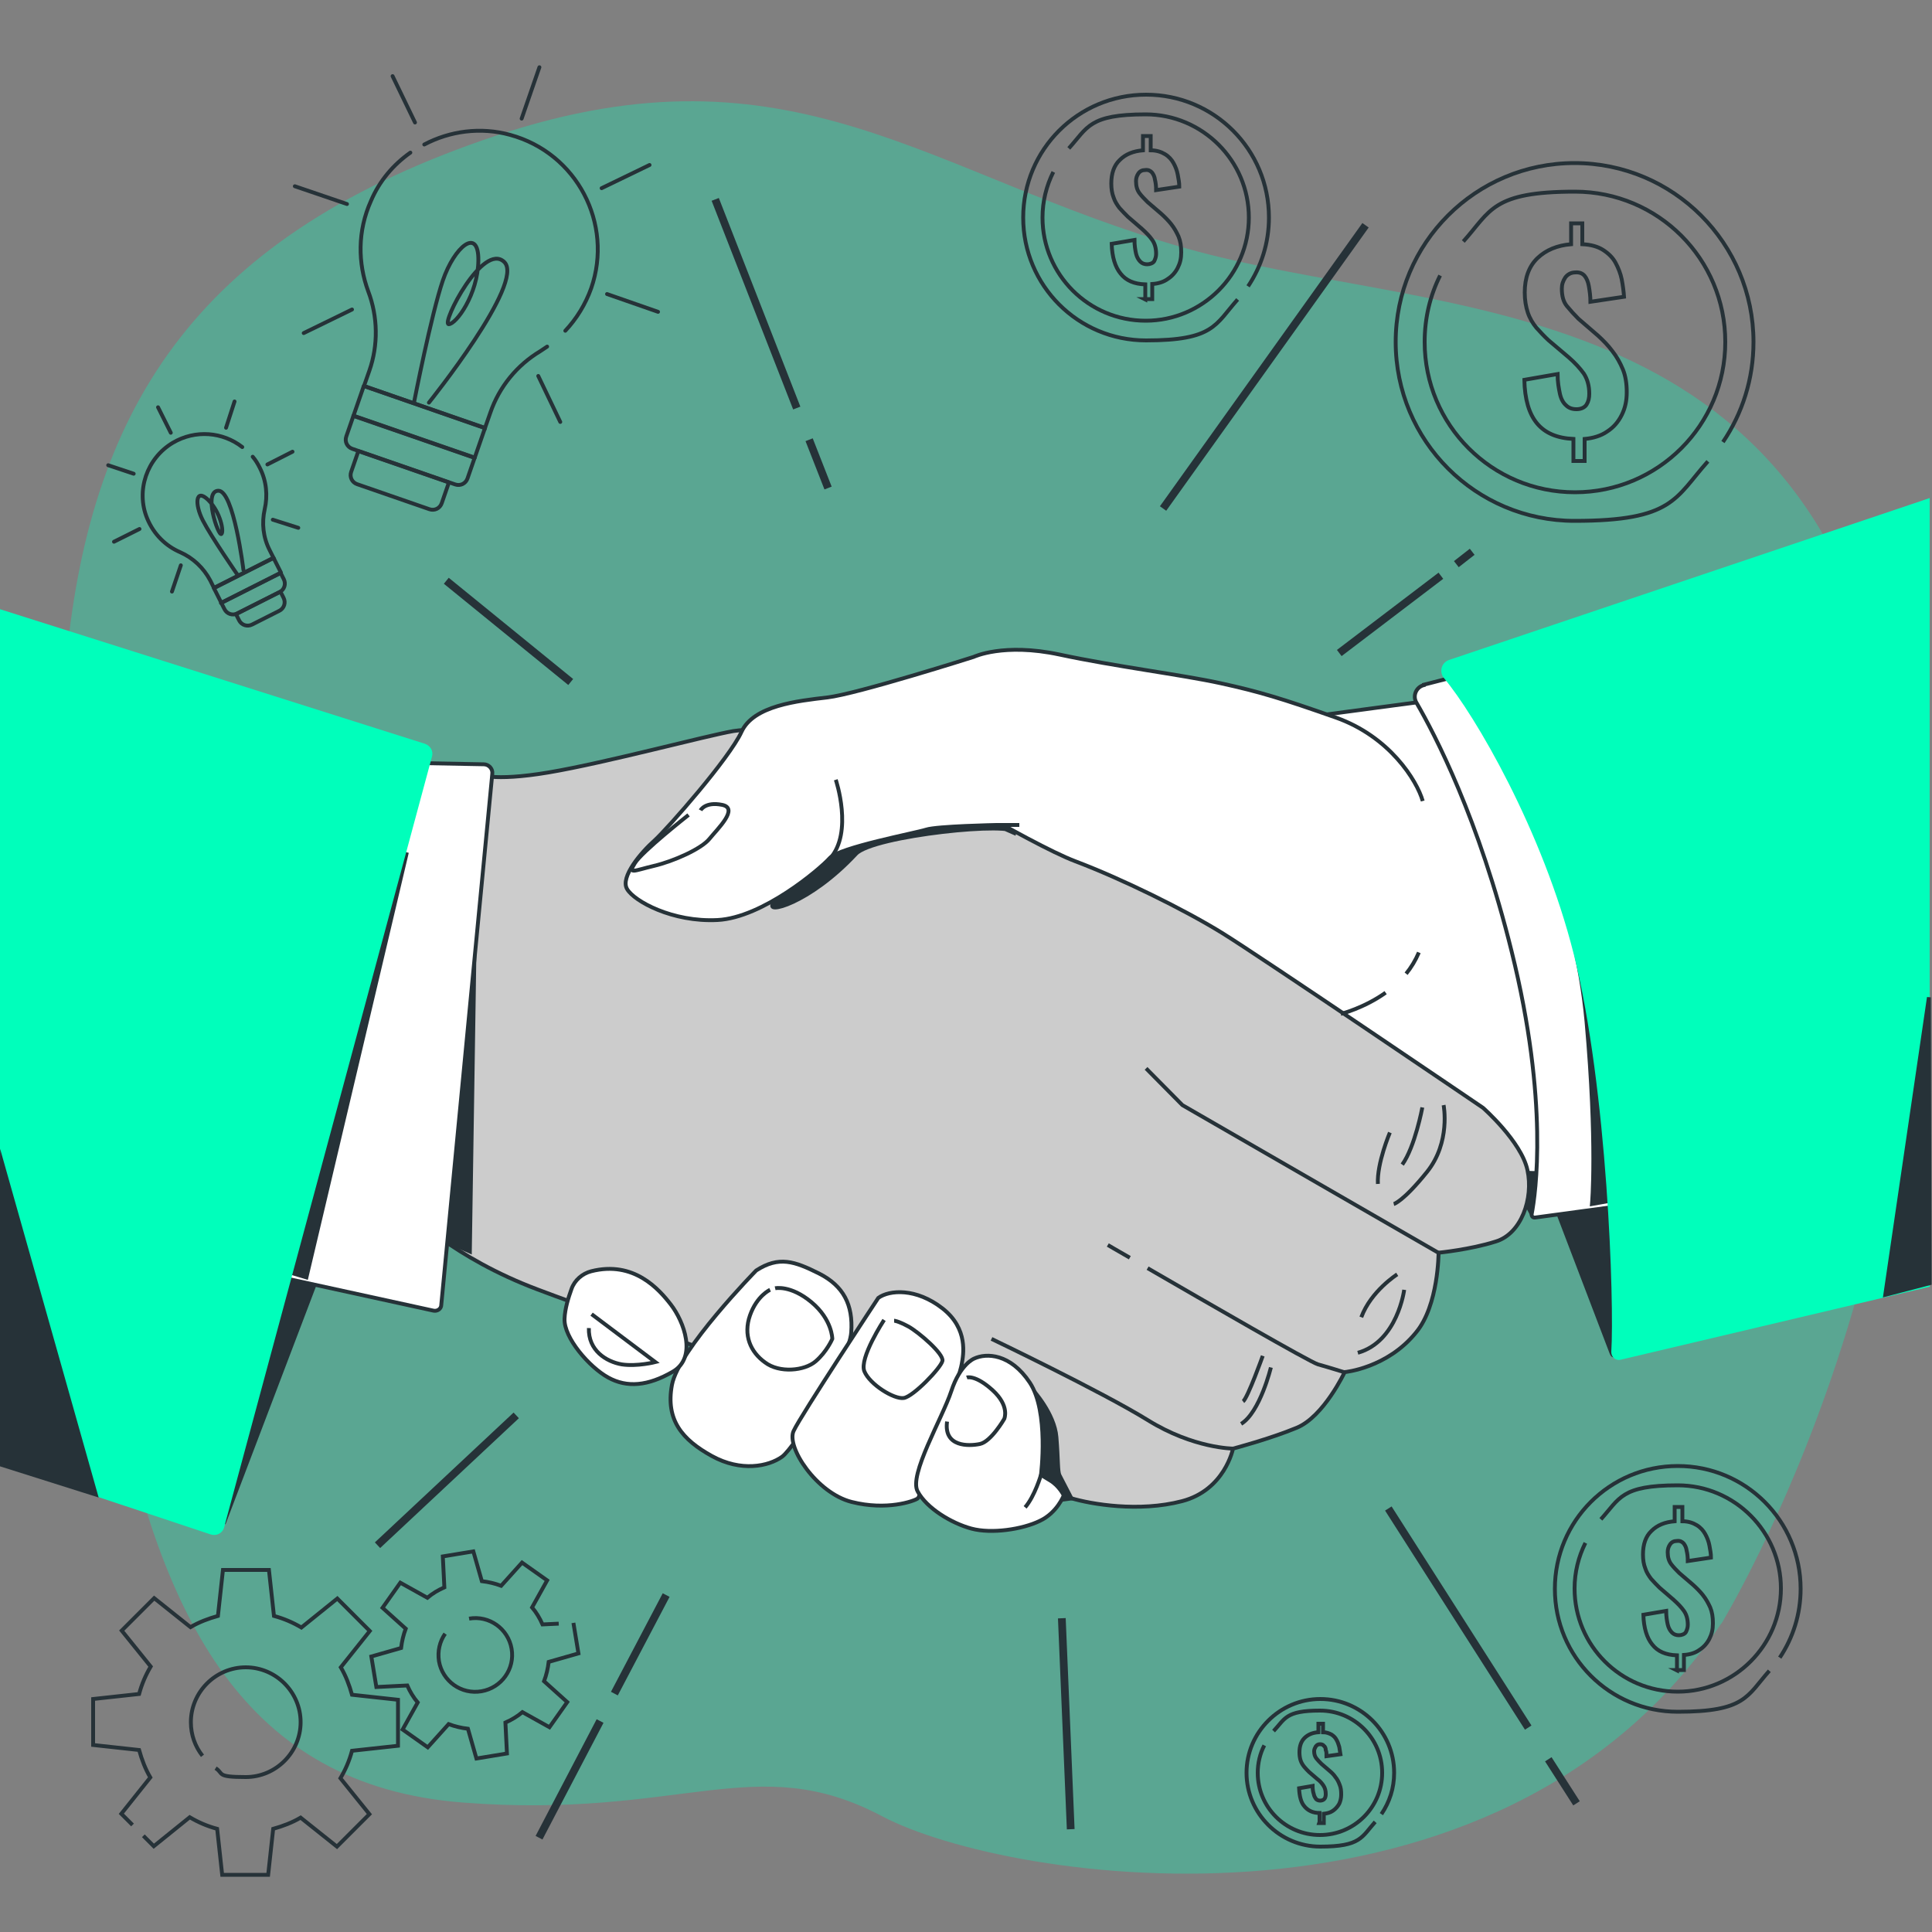 <?xml version="1.0" encoding="UTF-8"?>
<svg xmlns="http://www.w3.org/2000/svg" version="1.1" viewBox="0 0 500 500">
  <rect x="0" y="0" width="500" height="500" fill="#808080" stroke="none"/>
  <!-- Generator: Adobe Illustrator 29.5.1, SVG Export Plug-In . SVG Version: 2.1.0 Build 141)  -->
  <defs>
    <style>
      .st0, .st1, .st2, .st3, .st4, .st5, .st6 {
        stroke: #263238;
      }

      .st0, .st1, .st2, .st4, .st5, .st6 {
        stroke-miterlimit: 10;
      }

      .st0, .st1, .st3, .st5 {
        fill: none;
      }

      .st1 {
        stroke-width: 2px;
      }

      .st7 {
        fill: #92e3a9;
      }

      .st2 {
        fill: #263238;
      }

      .st8 {
        opacity: .3;
      }

      .st8, .st9 {
        fill: #0fb;
      }

      .st3 {
        stroke-linejoin: round;
      }

      .st3, .st5 {
        stroke-linecap: round;
      }

      .st4 {
        fill: #ccc;
      }

      .st6 {
        fill: #fff;
      }
    </style>
  </defs>
  <g id="Background_Simple">
    <g>
      <path class="st7" d="M128.7,32.6"/>
      <path class="st8" d="M445.5,420.2s65-106.2,45-226.9c-20.1-120.6-117.5-110.3-183.8-129.1-66.3-18.8-101.5-54.6-178-29.2C52.1,60.5,23.7,104,17.2,170.3c-6.5,66.3.3,129.4,12.6,188.9,12.3,59.5,33.2,102.9,90,107.3s75.7-13.8,108.4,3.5c32.6,17.3,159.5,36.7,217.3-49.9Z"/>
    </g>
  </g>
  <g id="Lines">
    <g>
      <line class="st1" x1="209.4" y1="113.8" x2="214.3" y2="126.3"/>
      <line class="st1" x1="185.1" y1="51.6" x2="206.2" y2="105.6"/>
      <line class="st1" x1="353.4" y1="58.3" x2="301" y2="131.6"/>
      <line class="st1" x1="372.9" y1="149" x2="346.6" y2="169"/>
      <line class="st1" x1="381" y1="142.8" x2="376.9" y2="146"/>
      <line class="st1" x1="115.5" y1="150.3" x2="147.7" y2="176.5"/>
      <line class="st1" x1="133.6" y1="366.3" x2="97.7" y2="399.9"/>
      <line class="st1" x1="155.3" y1="445.4" x2="139.5" y2="475.6"/>
      <line class="st1" x1="172.4" y1="412.8" x2="159" y2="438.3"/>
      <line class="st1" x1="274.8" y1="418.8" x2="277.1" y2="473.4"/>
      <line class="st1" x1="400.7" y1="455.3" x2="408" y2="466.7"/>
      <line class="st1" x1="359.3" y1="390.4" x2="395.5" y2="447.1"/>
    </g>
  </g>
  <g id="Coins">
    <g>
      <g>
        <path class="st0" d="M407.2,119.3v-5.7c-4.2-.2-7.3-1.5-9.4-4-2.1-2.5-3.2-6.3-3.3-11.3l8.6-1.5c0,2,.3,3.7.6,5.1.3,1.4.9,2.4,1.6,3,.7.7,1.6,1,2.7,1s2.1-.4,2.6-1.2c.5-.8.7-1.7.7-2.8,0-2.1-.5-3.8-1.4-5.2-1-1.4-2.3-2.8-3.9-4.2l-5.2-4.4c-1.2-1.1-2.2-2.2-3.2-3.3-.9-1.1-1.7-2.4-2.2-3.9-.5-1.5-.8-3.2-.8-5.2,0-3.8,1.1-6.8,3.3-8.9,2.2-2.1,5.1-3.3,8.7-3.6v-5.4h2.9v5.4c2.2.1,4,.6,5.4,1.5,1.4.9,2.5,2,3.2,3.3.7,1.3,1.3,2.8,1.6,4.3.3,1.6.5,3.1.6,4.5l-8.7,1.3c0-1.5-.2-2.8-.4-4-.2-1.2-.6-2.1-1.1-2.7-.5-.6-1.3-1-2.4-.9-1.1,0-2,.5-2.6,1.3-.6.9-.9,1.8-.9,2.9,0,1.9.4,3.4,1.3,4.5.9,1.1,1.9,2.2,3,3.3l5.1,4.4c1.3,1.2,2.6,2.5,3.7,4,1.1,1.4,2,3,2.7,4.7.7,1.7,1,3.7,1,5.9s-.4,4.1-1.3,5.9c-.9,1.8-2.1,3.2-3.8,4.3-1.6,1.1-3.6,1.7-5.8,1.9v5.7h-2.9Z"/>
        <path class="st0" d="M445.9,114.4c5-7.4,7.9-16.3,7.9-25.9,0-25.5-20.7-46.3-46.3-46.3s-46.3,20.7-46.3,46.3,20.7,46.3,46.3,46.3,26-5.9,34.5-15.4"/>
        <path class="st0" d="M372.7,71.3c-2.6,5.2-4,11-4,17.2,0,21.5,17.4,38.9,38.9,38.9s38.9-17.4,38.9-38.9-17.4-38.9-38.9-38.9-21.8,5-28.9,12.9"/>
      </g>
      <g>
        <path class="st0" d="M296.4,77.5v-3.9c-2.9-.1-5-1-6.4-2.8-1.4-1.7-2.2-4.3-2.3-7.7l5.9-1c0,1.4.2,2.6.4,3.5.2.9.6,1.6,1.1,2.1.5.5,1.1.7,1.8.7s1.5-.3,1.8-.8c.3-.6.5-1.2.5-1.9,0-1.4-.3-2.6-1-3.6-.7-1-1.6-1.9-2.7-2.9l-3.6-3.1c-.8-.8-1.5-1.5-2.2-2.3-.6-.8-1.2-1.7-1.5-2.7-.4-1-.6-2.2-.6-3.6,0-2.6.7-4.7,2.2-6.1,1.5-1.5,3.5-2.3,6-2.5v-3.7h2v3.7c1.5,0,2.7.4,3.7,1,1,.6,1.7,1.4,2.2,2.3.5.9.9,1.9,1.1,3,.2,1.1.4,2.1.4,3.1l-6,.9c0-1-.1-1.9-.3-2.7-.1-.8-.4-1.4-.8-1.9-.4-.4-.9-.7-1.7-.6-.8,0-1.4.3-1.8.9-.4.6-.6,1.2-.6,2,0,1.3.3,2.3.9,3.1.6.8,1.3,1.5,2.1,2.3l3.5,3c.9.8,1.8,1.7,2.6,2.7.8,1,1.4,2.1,1.9,3.2.5,1.2.7,2.5.7,4.1s-.3,2.8-.9,4c-.6,1.2-1.5,2.2-2.6,2.9-1.1.8-2.5,1.2-4,1.3v3.9h-2Z"/>
        <path class="st0" d="M323,74.1c3.4-5.1,5.4-11.2,5.4-17.8,0-17.6-14.2-31.8-31.8-31.8s-31.8,14.2-31.8,31.8,14.2,31.8,31.8,31.8,17.9-4.1,23.7-10.6"/>
        <path class="st0" d="M272.6,44.5c-1.8,3.6-2.8,7.6-2.8,11.8,0,14.8,12,26.7,26.7,26.7s26.7-12,26.7-26.7-12-26.7-26.7-26.7-15,3.4-19.9,8.8"/>
      </g>
      <g>
        <path class="st0" d="M434,432.3v-3.9c-2.9-.1-5-1-6.4-2.8-1.4-1.7-2.2-4.3-2.3-7.7l5.9-1c0,1.4.2,2.6.4,3.5.2.9.6,1.6,1.1,2.1.5.5,1.1.7,1.8.7s1.5-.3,1.8-.8c.3-.6.5-1.2.5-1.9,0-1.4-.3-2.6-1-3.6-.7-1-1.6-1.9-2.7-2.9l-3.6-3.1c-.8-.8-1.5-1.5-2.2-2.3-.6-.8-1.2-1.7-1.5-2.7-.4-1-.6-2.2-.6-3.6,0-2.6.7-4.7,2.2-6.1,1.5-1.5,3.5-2.3,6-2.5v-3.7h2v3.7c1.5,0,2.7.4,3.7,1,1,.6,1.7,1.4,2.2,2.3.5.9.9,1.9,1.1,3,.2,1.1.4,2.1.4,3.1l-6,.9c0-1-.1-1.9-.3-2.7-.1-.8-.4-1.4-.8-1.9-.4-.4-.9-.7-1.7-.6-.8,0-1.4.3-1.8.9-.4.6-.6,1.2-.6,2,0,1.3.3,2.3.9,3.1.6.8,1.3,1.5,2.1,2.3l3.5,3c.9.8,1.8,1.7,2.6,2.7.8,1,1.4,2.1,1.9,3.2.5,1.2.7,2.5.7,4.1s-.3,2.8-.9,4c-.6,1.2-1.5,2.2-2.6,2.9-1.1.8-2.5,1.2-4,1.3v3.9h-2Z"/>
        <path class="st0" d="M460.6,429c3.4-5.1,5.4-11.2,5.4-17.8,0-17.6-14.2-31.8-31.8-31.8s-31.8,14.2-31.8,31.8,14.2,31.8,31.8,31.8,17.9-4.1,23.7-10.6"/>
        <path class="st0" d="M410.3,399.3c-1.8,3.6-2.8,7.6-2.8,11.8,0,14.8,12,26.7,26.7,26.7s26.7-12,26.7-26.7-12-26.7-26.7-26.7-15,3.4-19.9,8.8"/>
      </g>
      <g>
        <path class="st0" d="M341.5,471.5v-2.3c-1.7,0-3-.6-3.9-1.7-.9-1-1.3-2.6-1.4-4.7l3.5-.6c0,.8.1,1.5.3,2.1.1.6.4,1,.6,1.3.3.3.7.4,1.1.4s.9-.2,1.1-.5c.2-.3.3-.7.3-1.2,0-.9-.2-1.6-.6-2.2-.4-.6-.9-1.2-1.6-1.7l-2.1-1.8c-.5-.5-.9-.9-1.3-1.4-.4-.5-.7-1-.9-1.6-.2-.6-.3-1.3-.3-2.1,0-1.6.4-2.8,1.3-3.7.9-.9,2.1-1.4,3.6-1.5v-2.2h1.2v2.2c.9,0,1.6.3,2.2.6.6.4,1,.8,1.3,1.4.3.5.5,1.1.7,1.8.1.6.2,1.3.3,1.9l-3.6.5c0-.6,0-1.2-.2-1.6,0-.5-.2-.9-.5-1.1-.2-.3-.6-.4-1-.4-.5,0-.8.2-1.1.6-.2.4-.4.7-.4,1.2,0,.8.2,1.4.6,1.9.4.5.8.9,1.3,1.4l2.1,1.8c.6.5,1.1,1,1.5,1.6.5.6.8,1.2,1.1,2,.3.7.4,1.5.4,2.5s-.2,1.7-.5,2.4c-.4.7-.9,1.3-1.6,1.8-.7.5-1.5.7-2.4.8v2.4h-1.2Z"/>
        <path class="st0" d="M357.5,469.5c2.1-3.1,3.3-6.7,3.3-10.7,0-10.6-8.6-19.1-19.1-19.1s-19.1,8.6-19.1,19.1,8.6,19.1,19.1,19.1,10.7-2.5,14.2-6.4"/>
        <path class="st0" d="M327.2,451.7c-1.1,2.1-1.7,4.6-1.7,7.1,0,8.9,7.2,16.1,16.1,16.1s16.1-7.2,16.1-16.1-7.2-16.1-16.1-16.1-9,2.1-12,5.3"/>
      </g>
    </g>
  </g>
  <g id="Light_bulbs">
    <g>
      <g>
        <g>
          <g>
            <path class="st5" d="M106.2,39.5c-4.4,3.1-8,7.3-10.2,12.5-3.5,7.8-3.4,16.1-.7,23.4,2.5,6.6,2.6,13.9.3,20.5l-1.4,4,31.3,10.9,1.4-4c2.3-6.7,6.9-12.3,12.9-15.9.6-.4,1.2-.8,1.8-1.2"/>
            <path class="st5" d="M146.3,85.6c2.9-3.1,5.2-6.8,6.7-11,5.8-16.7-3.7-35-21-39.7-7.6-2.1-15.6-1-22.2,2.5"/>
            <rect class="st3" x="91.9" y="105.1" width="33.2" height="8.2" transform="translate(41.7 -29.5) rotate(19.1)"/>
            <path class="st3" d="M89.2,112.8h33.2v5.7c0,1.4-1.1,2.5-2.5,2.5h-28.2c-1.4,0-2.5-1.1-2.5-2.5v-5.7h0Z" transform="translate(44.1 -28.2) rotate(19.1)"/>
            <path class="st3" d="M90.7,120.6h24.8v5.7c0,1.4-1.1,2.5-2.5,2.5h-19.8c-1.4,0-2.5-1.1-2.5-2.5v-5.7h0Z" transform="translate(46.5 -26.9) rotate(19.1)"/>
          </g>
          <g>
            <line class="st3" x1="157.1" y1="76.1" x2="170.3" y2="80.7"/>
            <line class="st3" x1="76.3" y1="48.2" x2="89.8" y2="52.8"/>
            <line class="st3" x1="135" y1="30.7" x2="139.6" y2="17.4"/>
            <line class="st3" x1="155.7" y1="48.7" x2="168.1" y2="42.7"/>
            <line class="st3" x1="78.6" y1="86.2" x2="91.1" y2="80.1"/>
            <line class="st3" x1="107.4" y1="31.7" x2="101.6" y2="19.7"/>
            <line class="st3" x1="145" y1="109.2" x2="139.3" y2="97.3"/>
          </g>
        </g>
        <path class="st5" d="M107.2,103.9s4.4-22.5,7.4-31.3c3-8.8,9.3-14,9.2-5.2-.1,8.8-5.8,16.6-7.7,16.5-1.9-.2,8.9-21.4,14.4-16.1,5.5,5.3-19.5,36.4-19.5,36.4"/>
      </g>
      <g>
        <g>
          <g>
            <path class="st5" d="M62.7,115.7c-5-3.9-12.1-4.6-18-1.1-6.7,4-9.6,12.4-6.6,19.6,1.7,4.1,4.8,7.1,8.5,8.7,3.4,1.5,6.1,4.1,7.8,7.3l1,2,15.4-7.8-1-2c-1.7-3.3-2.1-7-1.3-10.6.8-3.5.5-7.3-1.3-10.8-.5-1-1.1-2-1.8-2.8"/>
            <rect class="st3" x="55.3" y="148.1" width="17.3" height="4.3" transform="translate(-60.8 44.9) rotate(-26.8)"/>
            <path class="st3" d="M57.2,152h17.3v1.8c0,1.4-1.1,2.5-2.5,2.5h-12.2c-1.4,0-2.5-1.1-2.5-2.5v-1.8h0Z" transform="translate(-62.4 46.2) rotate(-26.8)"/>
            <path class="st3" d="M61.3,155.8h12.9v1.8c0,1.4-1.1,2.5-2.5,2.5h-7.9c-1.4,0-2.5-1.1-2.5-2.5v-1.8h0Z" transform="translate(-63.9 47.5) rotate(-26.8)"/>
          </g>
          <g>
            <line class="st3" x1="69.2" y1="120.2" x2="75.7" y2="116.9"/>
            <line class="st3" x1="29.5" y1="140.2" x2="36.1" y2="136.9"/>
            <line class="st3" x1="44.2" y1="112" x2="40.9" y2="105.4"/>
            <line class="st3" x1="58.5" y1="110.7" x2="60.7" y2="103.9"/>
            <line class="st3" x1="44.5" y1="153.1" x2="46.8" y2="146.3"/>
            <line class="st3" x1="34.6" y1="122.6" x2="28" y2="120.4"/>
            <line class="st3" x1="77.2" y1="136.6" x2="70.6" y2="134.5"/>
          </g>
        </g>
        <path class="st5" d="M61.5,148.8s-6.8-9.8-9-14.1c-2.2-4.3-1.9-8.5,1.4-5.3,3.2,3.2,4.1,8.2,3.4,8.8-.8.7-4.8-11.1-.8-11.2,4-.1,6.5,20.5,6.5,20.5"/>
      </g>
    </g>
  </g>
  <g id="Gears">
    <g>
      <path class="st0" d="M37.1,475.1l2.7,2.7,9.3-7.5c2.2,1.3,4.5,2.3,7.1,3l1.3,11.9h11.9l1.3-11.9c2.5-.7,4.9-1.6,7.1-2.9l9.4,7.5,8.4-8.4-7.5-9.3c1.3-2.2,2.3-4.5,3-7.1l11.9-1.3v-11.9l-11.9-1.3c-.7-2.5-1.6-4.9-2.9-7.1l7.5-9.4-8.4-8.4-9.3,7.5c-2.2-1.3-4.5-2.3-7.1-3l-1.3-11.9h-11.9l-1.3,11.9c-2.5.7-4.9,1.6-7.1,2.9l-9.4-7.5-8.4,8.4,7.5,9.3c-1.3,2.2-2.3,4.5-3,7.1l-11.9,1.3v11.9l11.9,1.3c.7,2.5,1.6,4.9,2.9,7.1l-7.5,9.4,2.9,2.9M52.4,454.4c-1.9-2.4-3-5.4-3-8.7,0-7.8,6.4-14.2,14.2-14.2s14.2,6.4,14.2,14.2-6.4,14.2-14.2,14.2-5.6-.9-7.8-2.3"/>
      <path class="st0" d="M144.6,420.2l-4.2.2c-.7-1.6-1.6-3.1-2.7-4.4l3.9-7-6.5-4.6-5.4,6c-1.6-.6-3.3-1-5-1.2l-2.2-7.7-7.9,1.3.4,8c-1.6.7-3.1,1.6-4.4,2.7l-7-3.9-4.6,6.5,6,5.4c-.6,1.6-1,3.3-1.2,5l-7.7,2.2,1.3,7.9,8-.4c.7,1.6,1.6,3.1,2.7,4.4l-3.9,7,6.5,4.6,5.4-6c1.6.6,3.3,1,5,1.2l2.2,7.7,7.9-1.3-.4-8c1.6-.7,3.1-1.6,4.4-2.7l7,3.9,4.6-6.5-6-5.4c.6-1.6,1-3.3,1.2-5l7.7-2.2-1.3-7.9M121.4,418.9c5.2-.9,10.1,2.6,11,7.8.9,5.2-2.6,10.1-7.8,11-5.2.9-10.1-2.6-11-7.8-.4-2.6.2-5.1,1.6-7.1"/>
    </g>
  </g>
  <g id="Hands">
    <g>
      <g>
        <polygon class="st2" points="396.4 314.2 388.2 298.9 402.8 295.8 396.4 314.2"/>
        <path class="st6" d="M382.9,179.6l-140.6,18.8,10.5,101.1,152,4.3s10.5-84.2-21.9-124.3Z"/>
      </g>
      <g>
        <path class="st4" d="M123.5,200.3s3.7,2.1,18.5-.4c14.8-2.5,40.8-9.5,47.8-10.7s29.7.8,35.8,4.5c6.2,3.7,40.8,24.7,52.7,29.2,11.9,4.5,28,12.4,37.9,18.5s67.6,45.3,67.6,45.3c0,0,9.9,8.7,11.5,16.1,1.6,7.4-1.6,16.5-8.2,18.5-6.6,2.1-14.8,2.9-14.8,2.9,0,0,0,13.6-5.8,20.6-7.5,9.3-18.5,10.3-18.5,10.3,0,0-5.4,11.5-12.4,14.4-7,2.9-16.5,5.4-16.5,5.4,0,0-2.1,10.7-13.2,13.6-11.1,2.9-23.5.8-28.8-.8-5.4-1.6,4.9-2.1-25.5-13.6-30.5-11.5-90.6-32.1-112.5-40.4-21.8-8.2-33-19.8-33-19.8l17.3-113.7Z"/>
        <polygon class="st2" points="122.9 239.1 121.6 323.9 110.6 319 122.9 239.1"/>
        <polyline class="st0" points="296.6 276.5 306 286 372.4 324.3"/>
        <path class="st0" d="M297,328.2c15.2,8.8,42,24.3,44.1,24.9,2.9.8,7,2.1,7,2.1"/>
        <path class="st0" d="M286.7,322.2s2.2,1.3,5.7,3.3"/>
        <path class="st0" d="M256.6,346.5s28.4,13.6,40.4,21c11.9,7.4,22.2,7.4,22.2,7.4"/>
        <path class="st0" d="M363.4,333.8s-1.7,13.4-12,16.3"/>
        <path class="st0" d="M373.6,286s1.9,9.6-4.3,17.3c-6.2,7.7-8.6,8.3-8.6,8.3"/>
        <path class="st0" d="M368.1,286.6s-1.9,10.2-5.2,14.8"/>
        <path class="st0" d="M359.7,293.1s-3.4,8-3.1,13.3"/>
        <path class="st0" d="M361.6,329.8s-6.8,4.3-9.3,11.1"/>
        <path class="st0" d="M328.9,353.9s-2.8,11.6-7.7,14.6"/>
        <path class="st0" d="M326.8,350.9s-3.9,10.9-5.1,11.8"/>
      </g>
      <g>
        <polygon class="st2" points="57.9 394.3 82.2 330.4 71.1 325.2 57.9 394.3"/>
        <path class="st6" d="M104.2,197.4l21,.4c1.3,0,2.4,1.2,2.2,2.5l-13.2,137.4c0,1-1,1.7-2,1.5l-43.5-9.5,35.4-132.2Z"/>
        <polygon class="st2" points="105.3 220.6 79.3 330.6 71.7 328.3 105.3 220.6"/>
        <path class="st9" d="M110,192.5L-.2,157.6v221.3l54.7,18.2c1.5.5,3.1-.3,3.5-1.8l53.8-199.5c.4-1.4-.4-2.8-1.8-3.3Z"/>
        <polygon class="st2" points="24.8 386.8 .5 300.8 -.2 378.9 24.8 386.8"/>
      </g>
      <g>
        <path class="st2" d="M417,350l-15-39.3,30.2-9.9s-8.1,35.4-13.2,47.9c-.7,1.6-1.4,3-2,1.3Z"/>
        <path class="st6" d="M368.5,177.3c-2,.5-3,2.8-1.9,4.6,4.7,8.1,16.1,29.9,24.6,64.3,9.7,39,6.2,62.8,5.2,68-.1.5.3,1,.9.9l28.8-3.9s2.5-77.1-13.9-106.4c-16.3-29.3-20.4-33.6-20.4-33.6l-23.3,6Z"/>
        <path class="st2" d="M393.8,206.6s13.9,25.6,16.8,57.9c2.8,31.6,1.4,47.1,1.4,47.1l9.6-1.7s7.3-35.5-2-66c-9.3-30.5-26.5-43.4-26.5-43.4l.7,6Z"/>
        <path class="st9" d="M499.4,128.9l-124.4,41.9c-2,.7-2.6,3.1-1.3,4.7,7.9,9.4,25.5,39.3,33.6,71.5,8.7,34.8,10.5,90.1,9.7,102.9,0,1.3,1.1,2.3,2.4,2l80-18.9v-204.2Z"/>
        <polygon class="st2" points="487.9 335.1 499.2 258.1 499.4 332.1 487.9 335.1"/>
      </g>
      <g>
        <path class="st6" d="M195.7,328.8s-20.1,20.5-21.8,29.6c-1.7,9.1,2.7,14.2,10.3,18.4,7.6,4.2,14.7,2.7,18.2.2,3.4-2.5,17.4-25,17.9-32.2.5-7.1-2-12-8.3-15.2-6.4-3.2-10.4-4.6-16.3-.8Z"/>
        <path class="st6" d="M227.3,335.9s-20,30.3-21.9,34.4c-2,4.1,5.9,16.1,15,18.4,9.1,2.3,16.1-.2,17.1-.9,1.1-.7,11.1-32.5,11.4-34.8.4-2.3,1.8-9.1-5-14.4s-13.7-4.8-16.6-2.7Z"/>
        <g>
          <path class="st6" d="M153,329c-2.3.6-4.3,2.3-5.1,4.6-.8,2.2-1.7,5.1-1.8,7.7-.2,4.9,6.4,12.5,11.3,15.2,4.9,2.7,10.3,2.2,16.7-1.5,6.4-3.7,2.9-13-.5-17.4-3.1-4-9.6-11.4-20.6-8.6Z"/>
          <path class="st0" d="M153.1,340.1l16.5,12.4s-4.7,1.2-8.7.6c-4-.7-8.7-3.6-8.5-9.4"/>
        </g>
        <path class="st0" d="M199.3,333.8s-3.4,1.5-5.2,6.6c-1.8,5.1.1,9.5,3.9,12.2,3.7,2.8,10.2,2.2,13.1-.3,2.9-2.5,4.3-5.8,4.3-5.8,0,0,0-5-5.4-9.5-5.4-4.5-9.4-3.6-9.4-3.6"/>
        <path class="st0" d="M228.8,341.6s-6.5,9.9-5.1,13.3c1.4,3.4,7.7,7.3,10.2,6.9,2.5-.4,9.6-7.8,10-9.6.4-1.8-6.1-7.4-8.8-8.9-2.8-1.5-3.7-1.5-3.7-1.5"/>
        <g>
          <path class="st2" d="M267.3,359.7s5.6,6.1,6.1,12.2c.5,6.1.3,8.9.8,9.9s3.1,6,3.1,6l-5.9.8-6.1-7.4,2-21.5Z"/>
          <path class="st6" d="M252.1,351.6s-3.6,1.4-5.9,8.4c-2.3,7-11.1,21.8-8.7,26,2.3,4.3,8.7,8.2,13.9,9.6,5.2,1.4,13.2.2,17.7-2,4.5-2.1,6.2-6.6,6.2-6.6,0,0-1.2-2.5-3.6-3.9l-2.3-1.4s2.1-16.4-2.9-23.9c-5-7.5-11.2-7.7-14.4-6.2Z"/>
          <path class="st0" d="M250.2,356.5s2.2-.8,6.7,3.3c4.5,4.1,3,7.4,3,7.4,0,0-3.4,5.9-6.3,6.5s-9.4.8-8.5-5.8"/>
          <path class="st0" d="M269.4,381.7s-1.6,5.5-4.1,8.4"/>
        </g>
      </g>
      <g>
        <path class="st2" d="M200.3,233.6c-3,3.3,9.1.4,21.2-12.6,4.4-4.8,41.9-8.6,41-5.4l-8.6-3.8s-13.1-.8-23.3.8c-10.2,1.6-24.1,10.5-24.1,10.5l-6.2,10.5Z"/>
        <path class="st6" d="M263.8,213.5h-5.9s-15.4.3-18.2,1.2c-2.8.9-22.5,4.6-25,7.4s-17.3,15.4-29,16c-11.7.6-21.6-4.9-23.4-8-1.9-3.1,3.7-9.6,7.1-12.6,3.4-3.1,19.4-21.3,22.5-28.1s14.5-8,22.2-8.9c7.7-.9,37.9-10.5,37.9-10.5,0,0,7.7-3.7,22.2-.6,14.5,3.1,31.5,5.2,41.6,7.4s16,4,29.9,8.9c13.9,4.9,21,16.3,22.5,21.6"/>
        <path class="st0" d="M216.3,201.8s4.6,13.6-1.5,20.4"/>
        <path class="st0" d="M178.2,210.9s-12.1,9.5-13.9,12.5c-1.9,3-.2,1.9,4.9.7s12.3-4.4,14.4-7c2.1-2.6,7.7-7.9,3.3-8.8-4.4-.9-5.6,1.4-5.6,1.4"/>
      </g>
      <path class="st0" d="M363.9,252c1.3-1.6,2.4-3.4,3.3-5.5"/>
      <path class="st0" d="M347,262.4s6-1.5,11.6-5.5"/>
    </g>
  </g>
</svg>